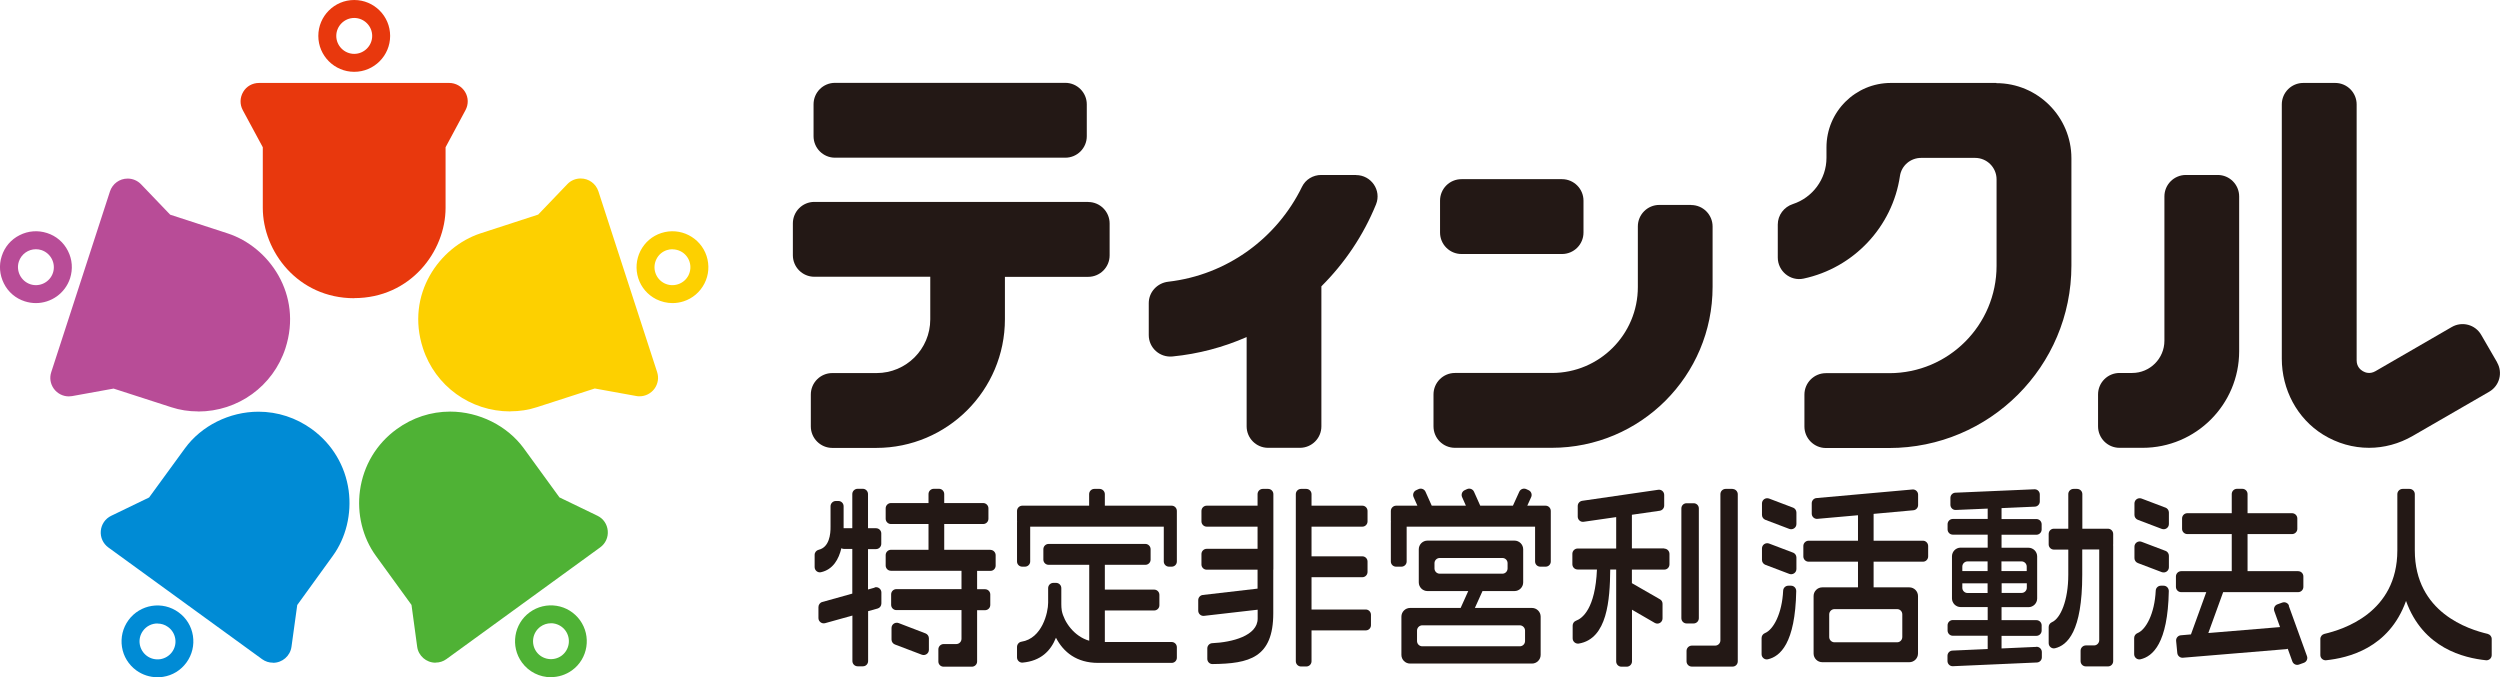 <?xml version="1.0" encoding="UTF-8"?><svg id="_レイヤー_2" xmlns="http://www.w3.org/2000/svg" width="256.19" height="69.4" viewBox="0 0 256.19 69.4"><g id="_レイヤー_1-2"><path d="m156.98,62.3h-5.84l.78-1.73h3.28c.49,0,.89-.4.89-.89v-3.39c0-.49-.4-.89-.89-.89h-8.92c-.49,0-.89.4-.89.89v3.39c0,.49.4.89.89.89h4.18l-.78,1.73h-5.18c-.49,0-.89.4-.89.89v3.92c0,.49.4.89.89.89h12.49c.49,0,.89-.4.89-.89v-3.92c0-.49-.4-.89-.89-.89m-9.45-3.51c-.3,0-.54-.24-.54-.54v-.54c0-.29.24-.53.54-.53h6.42c.3,0,.53.24.53.53v.54c0,.3-.24.54-.53.54h-6.42Zm8.74,6.9c0,.3-.24.54-.54.54h-9.99c-.3,0-.54-.24-.54-.54v-1.07c0-.29.24-.54.54-.54h9.99c.29,0,.54.24.54.54v1.07Z" style="fill:#231815; stroke-width:0px;"/><path d="m158.39,51.82h-1.88l.4-.88c.12-.27,0-.59-.27-.71l-.24-.11c-.27-.12-.59,0-.71.27l-.65,1.43h-3.35l-.64-1.43c-.12-.27-.44-.39-.71-.27l-.24.11c-.27.12-.39.44-.27.71l.39.88h-3.5l-.64-1.43c-.12-.27-.44-.39-.71-.27l-.24.11c-.27.12-.39.44-.27.71l.39.88h-2.18c-.29,0-.54.24-.54.54v1.07s0,.03.01.05c0,.02-.01.03-.01.05v4.01c0,.3.24.53.54.53h.54c.3,0,.54-.24.54-.53v-3.57h13.16v3.57c0,.3.24.53.54.53h.54c.3,0,.53-.24.53-.53v-4.01s0-.03,0-.05c0-.02,0-.03,0-.05v-1.07c0-.3-.24-.54-.53-.54" style="fill:#231815; stroke-width:0px;"/><path d="m254.94,64.96c-1.92-.45-7.48-2.16-7.48-8.56v-5.76c0-.3-.24-.54-.54-.54h-.71c-.29,0-.54.24-.54.54v5.76c0,6.4-5.57,8.11-7.48,8.56-.24.06-.41.27-.41.52v1.65c0,.32.28.56.59.53,2.23-.24,6.44-1.2,8.19-6.08,1.75,4.88,5.96,5.84,8.19,6.08.32.03.59-.21.59-.53v-1.65c0-.25-.17-.46-.41-.52" style="fill:#231815; stroke-width:0px;"/><path d="m170.55,56.2h-3.32v-3.45l2.85-.41c.26-.04.46-.26.46-.53v-1.09c0-.33-.29-.58-.61-.53l-7.79,1.13c-.26.04-.46.26-.46.53v1.09c0,.33.29.58.61.53l3.33-.48v3.22h-3.95c-.29,0-.54.24-.54.54v1.07c0,.3.24.54.54.54h1.98c-.17,4.01-1.49,5.01-2.15,5.25-.21.08-.34.28-.34.5v1.31c0,.33.3.58.63.53,2.93-.49,3.19-4.49,3.22-7.59h.61v9.42c0,.3.24.54.54.54h.54c.29,0,.54-.24.54-.54v-5.3l2.33,1.35c.36.21.8-.05.8-.46v-1.5c0-.19-.1-.37-.27-.46l-2.87-1.65v-1.39h3.32c.3,0,.53-.24.53-.54v-1.07c0-.29-.24-.54-.53-.54" style="fill:#231815; stroke-width:0px;"/><path d="m172.85,51.57h.71c.3,0,.53.24.53.53v11.25c0,.3-.24.54-.54.54h-.71c-.3,0-.54-.24-.54-.54v-11.25c0-.3.24-.53.53-.53Z" style="fill:#231815; stroke-width:0px;"/><path d="m177.55,50.1h-.71c-.3,0-.54.24-.54.54v14.98c0,.3-.24.54-.54.54h-2.39c-.29,0-.54.24-.54.54v1.07c0,.3.24.54.54.54h4.18c.3,0,.53-.24.53-.54v-17.12c0-.29-.24-.54-.53-.54" style="fill:#231815; stroke-width:0px;"/><path d="m120.07,51.82h-6.85v-1.18c0-.29-.24-.54-.54-.54h-.54c-.29,0-.53.24-.53.54v1.18h-6.85c-.29,0-.54.24-.54.54v1.07s0,.03.01.05c0,.02-.01.03-.01.05v4.01c0,.3.24.53.54.53h.27c.3,0,.54-.24.54-.53v-3.57h13.69v3.57c0,.3.24.53.54.53h.27c.3,0,.53-.24.53-.53v-4.01s0-.03,0-.05c0-.02,0-.03,0-.05v-1.07c0-.3-.24-.54-.53-.54" style="fill:#231815; stroke-width:0px;"/><path d="m120.07,65.79h-6.85v-3.23h5.05c.3,0,.54-.24.54-.53v-1.07c0-.3-.24-.54-.54-.54h-5.05v-2.54h4.16c.29,0,.53-.24.53-.53v-1.07c0-.29-.24-.54-.53-.54h-9.92c-.3,0-.54.24-.54.54v1.07c0,.29.24.53.54.53h4.16v7.78c-1.55-.44-2.58-1.93-2.81-3.07-.04-.2-.05-.52-.05-.69v-1.63c0-.3-.24-.54-.54-.54h-.27c-.3,0-.54.24-.54.54v1.5c0,.99-.61,3.66-2.74,3.99-.26.04-.45.28-.45.54v1.07c0,.31.27.56.58.53,1.85-.17,2.87-1.19,3.41-2.55.76,1.47,2.11,2.58,4.32,2.58h7.54c.3,0,.53-.24.53-.53v-1.07c0-.3-.24-.54-.53-.54" style="fill:#231815; stroke-width:0px;"/><path d="m197.06,55.41h-5.06v-2.75l4.07-.37c.28-.02.49-.26.49-.53v-1.07c0-.31-.27-.56-.58-.53l-9.83.88c-.28.02-.49.26-.49.53v1.07c0,.31.27.56.58.53l4.16-.37v2.61h-5.06c-.29,0-.54.24-.54.54v1.07c0,.3.24.54.54.54h5.06v2.63h-3.66c-.49,0-.89.4-.89.89v5.89c0,.49.4.89.89.89h8.92c.49,0,.89-.4.89-.89v-5.89c0-.49-.4-.89-.89-.89h-3.66v-2.63h5.06c.29,0,.53-.24.53-.54v-1.07c0-.29-.24-.54-.53-.54m-2.65,7.01c.3,0,.53.24.53.54v2.32c0,.3-.24.54-.53.54h-6.42c-.29,0-.54-.24-.54-.54v-2.32c0-.29.24-.54.54-.54h6.42Z" style="fill:#231815; stroke-width:0px;"/><path d="m183.74,56.63l-2.45-.93c-.35-.13-.73.12-.73.5v1.18c0,.22.14.42.35.5l2.45.93c.35.13.73-.12.73-.5v-1.18c0-.22-.14-.42-.34-.5" style="fill:#231815; stroke-width:0px;"/><path d="m183.74,52.02l-2.45-.93c-.35-.13-.73.12-.73.5v1.18c0,.22.14.42.35.5l2.45.93c.35.13.73-.12.73-.5v-1.18c0-.22-.14-.42-.34-.5" style="fill:#231815; stroke-width:0px;"/><path d="m183.54,60.02h-.28c-.29,0-.52.23-.53.51-.11,2.35-1,4-1.87,4.35-.2.08-.34.28-.34.5v1.66c0,.34.32.6.65.52,1.25-.29,2.8-1.62,2.9-6.99,0-.3-.23-.55-.53-.55" style="fill:#231815; stroke-width:0px;"/><path d="m234.57,62.07c-.1-.28-.41-.42-.69-.32l-.5.18c-.28.1-.42.41-.32.69l.59,1.64-7.35.61,1.52-4.19h7.68c.3,0,.54-.24.54-.54v-1.07c0-.3-.24-.54-.54-.54h-5.18v-3.8h4.56c.29,0,.54-.24.54-.53v-1.07c0-.29-.24-.54-.54-.54h-4.56v-1.96c0-.3-.24-.54-.54-.54h-.54c-.3,0-.54.24-.54.54v1.96h-4.55c-.3,0-.54.24-.54.54v1.07c0,.29.24.53.54.53h4.55v3.8h-5.18c-.29,0-.54.24-.54.54v1.07c0,.3.24.54.54.54h2.57l-1.57,4.33-1.03.09c-.3.02-.52.29-.49.58l.12,1.24c.03.29.29.51.58.48l10.59-.88c.06,0,.1-.03.15-.04l.47,1.3c.1.28.41.42.68.32l.5-.18c.28-.1.42-.41.32-.68l-1.87-5.17Z" style="fill:#231815; stroke-width:0px;"/><path d="m221.91,56.45l-2.45-.93c-.35-.13-.73.12-.73.5v1.18c0,.22.14.42.35.5l2.45.93c.35.13.73-.12.73-.5v-1.18c0-.22-.14-.42-.34-.5" style="fill:#231815; stroke-width:0px;"/><path d="m221.91,52.02l-2.45-.93c-.35-.13-.73.12-.73.5v1.18c0,.22.14.42.35.5l2.45.93c.35.13.73-.12.73-.5v-1.18c0-.22-.14-.42-.34-.5" style="fill:#231815; stroke-width:0px;"/><path d="m221.72,60.02h-.28c-.29,0-.52.23-.53.51-.11,2.35-1,4-1.87,4.35-.2.08-.34.28-.34.5v1.66c0,.34.32.6.65.52,1.25-.29,2.8-1.62,2.9-6.99,0-.3-.23-.55-.53-.55" style="fill:#231815; stroke-width:0px;"/><path d="m101.51,56.34h-4.75v-2.64h3.99c.3,0,.54-.24.54-.54v-1.07c0-.29-.24-.54-.54-.54h-3.99v-.92c0-.3-.24-.54-.53-.54h-.54c-.3,0-.54.24-.54.54v.92h-3.85c-.29,0-.54.24-.54.54v1.07c0,.29.24.54.54.54h3.85v2.64h-3.85c-.29,0-.54.24-.54.54v1.07c0,.3.24.54.54.54h7.23v1.88h-6.67c-.3,0-.54.24-.54.54v1.07c0,.3.24.54.54.54h6.67v2.94c0,.3-.24.54-.54.54h-1.29c-.29,0-.54.24-.54.54v1.25c0,.3.24.53.54.53h2.89c.3,0,.54-.24.54-.53v-5.26h.81c.3,0,.54-.24.54-.54v-1.07c0-.3-.24-.54-.54-.54h-.81v-1.88h1.37c.3,0,.53-.24.53-.54v-1.07c0-.29-.24-.54-.53-.54" style="fill:#231815; stroke-width:0px;"/><path d="m94.85,64.91l-2.76-1.06c-.35-.13-.73.12-.73.5v1.19c0,.22.14.42.34.5l2.76,1.05c.35.13.73-.12.73-.5v-1.18c0-.22-.14-.42-.34-.5" style="fill:#231815; stroke-width:0px;"/><path d="m89.63,60.22l-.68.19v-4.14h.82c.29,0,.54-.24.54-.54v-1.07c0-.29-.24-.53-.54-.53h-.82v-3.5c0-.3-.24-.54-.53-.54h-.54c-.29,0-.54.24-.54.54v3.5h-.87s-.01,0-.02,0c0-.21,0-.4,0-.56,0-.04,0-.3,0-.62v-1.07c0-.3-.24-.54-.53-.54h-.27c-.29,0-.54.24-.54.54v.15s0,0,0,0c0,.7,0,1.83,0,1.93.01.78-.12,2.12-1.22,2.38-.24.06-.41.27-.41.52v1.25c0,.34.31.6.64.53,1.24-.27,1.83-1.33,2.1-2.46.08.04.16.07.25.07h.87v4.58l-3.08.86c-.23.06-.39.28-.39.52v1.13c0,.35.34.61.68.52l2.8-.78v4.66c0,.3.24.54.54.54h.54c.3,0,.53-.24.53-.54v-5.11l.97-.27c.23-.06.39-.27.39-.52v-1.13c0-.35-.34-.61-.68-.52" style="fill:#231815; stroke-width:0px;"/><path d="m139.96,62.46h-5.56v-3.31h5.21c.29,0,.53-.24.53-.54v-1.07c0-.29-.24-.53-.53-.53h-5.21v-3.04h5.21c.29,0,.53-.24.53-.54v-1.07c0-.3-.24-.54-.53-.54h-5.21v-1.18c0-.3-.24-.54-.54-.54h-.53c-.3,0-.54.24-.54.54v17.12c0,.3.24.54.54.54h.53c.3,0,.54-.24.54-.54v-3.16h5.56c.3,0,.53-.24.53-.53v-1.07c0-.3-.24-.54-.53-.54" style="fill:#231815; stroke-width:0px;"/><path d="m130.49,58.37v-7.73c0-.3-.24-.54-.54-.54h-.54c-.3,0-.54.24-.54.54v1.18h-5.21c-.3,0-.54.24-.54.54v1.07c0,.29.24.54.54.54h5.21v2.27h-5.21c-.3,0-.54.24-.54.54v1.07c0,.29.24.53.54.53h5.21v1.94l-5.61.65c-.27.03-.47.26-.47.53v1.08c0,.32.28.57.6.53l5.49-.63v.91c0,1.76-2.61,2.43-4.65,2.52-.28.01-.51.25-.51.53v1.08c0,.3.24.54.54.53,3.74-.04,6.22-.63,6.22-5.21v-4.47Z" style="fill:#231815; stroke-width:0px;"/><path d="m216.03,54.18h-2.64v-3.55c0-.29-.24-.53-.54-.53h-.36c-.3,0-.54.24-.54.53v3.55h-1.48c-.3,0-.53.24-.53.54v1.07c0,.29.24.53.53.53h1.48v2.58c0,2.62-.79,4.48-1.68,4.86-.2.09-.33.28-.33.49v1.66c0,.34.32.6.65.52,1.26-.3,2.79-1.71,2.79-7.53v-2.59h1.74v9.29c0,.3-.24.54-.53.54h-.84c-.29,0-.54.24-.54.54v1.07c0,.3.24.54.54.54h2.27c.3,0,.53-.24.53-.54v-11.84s0-.04-.01-.06c0-.02.01-.04.01-.06v-1.07c0-.3-.24-.54-.53-.54" style="fill:#231815; stroke-width:0px;"/><path d="m208.68,66.29l-3.57.16v-1.29h3.57c.29,0,.54-.24.54-.54v-.54c0-.29-.24-.53-.54-.53h-3.57v-1.33h2.76c.49,0,.89-.4.89-.89v-4.31c0-.49-.4-.89-.89-.89h-2.76v-1.33h3.57c.29,0,.54-.24.54-.54v-.53c0-.3-.24-.54-.54-.54h-3.57v-1.12l3.41-.15c.29-.01.51-.25.51-.53v-.72c0-.3-.25-.55-.56-.53l-8.09.35c-.29.01-.51.25-.51.53v.71c0,.3.25.55.56.53l3.26-.14v1.06h-3.57c-.3,0-.54.24-.54.54v.53c0,.3.24.54.54.54h3.57v1.33h-2.77c-.49,0-.89.4-.89.89v4.31c0,.49.4.89.89.89h2.77v1.33h-3.57c-.3,0-.54.24-.54.53v.54c0,.3.24.54.54.54h3.57v1.36l-3.61.16c-.29.01-.51.25-.51.53v.54c0,.3.25.55.56.53l8.6-.38c.29-.01.51-.25.51-.53v-.54c0-.3-.25-.55-.56-.54m-3.57-8.75h2.05c.29,0,.53.24.53.53v.46h-2.59v-1Zm0,2.24h2.59v.46c0,.29-.24.53-.53.53h-2.05v-1Zm-1.43,1h-2.05c-.3,0-.54-.24-.54-.53v-.46h2.59v1Zm0-2.25h-2.59v-.46c0-.29.24-.53.54-.53h2.05v1Z" style="fill:#231815; stroke-width:0px;"/><path d="m85.57,16.16h23.6c1.21,0,2.2-.98,2.2-2.2v-3.27c0-1.21-.99-2.2-2.2-2.2h-23.6c-1.22,0-2.2.98-2.2,2.2v3.27c0,1.21.98,2.2,2.2,2.2" style="fill:#231815; stroke-width:0px;"/><path d="m111.52,20.69h-28.07c-1.22,0-2.2.99-2.2,2.2v3.27c0,1.21.98,2.2,2.2,2.2h11.88v4.37c0,3.04-2.46,5.5-5.5,5.5h-4.54c-1.21,0-2.2.98-2.2,2.2v3.27c0,1.21.99,2.2,2.2,2.2h4.5c7.29,0,13.19-5.91,13.19-13.19v-4.34h8.53c1.21,0,2.2-.98,2.2-2.2v-3.27c0-1.21-.98-2.2-2.2-2.2" style="fill:#231815; stroke-width:0px;"/><path d="m149.77,26.03h10.3c1.21,0,2.2-.98,2.2-2.2v-3.27c0-1.21-.99-2.2-2.2-2.2h-10.3c-1.22,0-2.2.98-2.2,2.2v3.27c0,1.21.98,2.2,2.2,2.2" style="fill:#231815; stroke-width:0px;"/><path d="m173.31,21h-3.27c-1.21,0-2.2.98-2.2,2.2v6.22c0,4.86-3.94,8.8-8.8,8.8h-9.94c-1.21,0-2.2.98-2.2,2.2v3.27c0,1.22.98,2.2,2.2,2.2h9.91c9.11,0,16.49-7.38,16.49-16.49v-6.19c0-1.21-.98-2.2-2.2-2.2" style="fill:#231815; stroke-width:0px;"/><path d="m138.97,17.93h-3.58c-.83,0-1.6.46-1.96,1.2-2.56,5.26-7.67,9.05-13.72,9.74-1.12.13-1.99,1.06-1.99,2.19v3.28c0,1.3,1.12,2.31,2.42,2.19,2.68-.26,5.24-.95,7.61-1.99v9.15c0,1.21.98,2.2,2.2,2.2h3.26c1.21,0,2.2-.98,2.2-2.2v-14.35c2.39-2.38,4.31-5.23,5.6-8.4.58-1.44-.5-3-2.05-3" style="fill:#231815; stroke-width:0px;"/><path d="m227.27,17.93h-3.27c-1.21,0-2.2.98-2.2,2.2v14.79c0,1.82-1.48,3.3-3.3,3.3h-1.3c-1.21,0-2.2.98-2.2,2.2v3.27c0,1.21.98,2.2,2.2,2.2h2.36c5.46,0,9.9-4.43,9.9-9.9v-15.86c0-1.21-.98-2.2-2.2-2.2" style="fill:#231815; stroke-width:0px;"/><path d="m255.9,37.14l-1.64-2.83c-.61-1.05-1.95-1.41-3.01-.8l-7.83,4.53c-.56.32-1.04.14-1.28,0-.24-.14-.64-.46-.64-1.11V10.7c0-1.21-.98-2.2-2.2-2.2h-3.27c-1.21,0-2.2.98-2.2,2.2v26.06c0,3.14,1.56,6.12,4.22,7.77,1.47.91,3.09,1.36,4.72,1.36,1.54,0,3.08-.41,4.48-1.22l7.84-4.53c1.05-.61,1.41-1.95.8-3" style="fill:#231815; stroke-width:0px;"/><path d="m204.57,8.5h-10.8c-3.64,0-6.6,2.95-6.6,6.6v1.07c0,2.21-1.45,4.09-3.44,4.74-.92.3-1.55,1.14-1.55,2.1v3.38c0,1.39,1.28,2.45,2.64,2.16,5.12-1.09,9.11-5.29,9.88-10.52.16-1.07,1.09-1.85,2.17-1.85h5.53c1.21,0,2.2.98,2.2,2.2v8.86c0,6.07-4.92,11-10.99,11h-6.5c-1.21,0-2.2.98-2.2,2.2v3.27c0,1.21.99,2.2,2.2,2.2h6.47c10.32,0,18.69-8.37,18.69-18.69v-11c0-4.25-3.45-7.7-7.7-7.7" style="fill:#231815; stroke-width:0px;"/><path d="m36.3,7.36c-2.03,0-3.68-1.65-3.68-3.68s1.65-3.68,3.68-3.68,3.68,1.65,3.68,3.68-1.65,3.68-3.68,3.68m0-5.52c-1.01,0-1.84.83-1.84,1.84s.83,1.84,1.84,1.84,1.84-.83,1.84-1.84-.83-1.84-1.84-1.84" style="fill:#e8380d; stroke-width:0px;"/><path d="m36.3,30.56c-5.78,0-9.37-4.8-9.37-9.26v-6.21s-2.05-3.8-2.05-3.8c-.32-.59-.3-1.29.04-1.87s.95-.92,1.63-.92h19.48c.67,0,1.28.35,1.63.92.35.58.36,1.28.04,1.87l-2.04,3.8v6.21c0,4.45-3.59,9.25-9.37,9.25" style="fill:#e8380d; stroke-width:0px;"/><path d="m3.68,31.06c-.38,0-.76-.06-1.14-.18-.94-.3-1.7-.95-2.14-1.83s-.53-1.87-.22-2.81c.3-.94.95-1.7,1.83-2.14.88-.45,1.88-.52,2.81-.22.94.3,1.7.95,2.14,1.83.45.88.52,1.87.22,2.81-.51,1.55-1.95,2.54-3.5,2.54m0-5.52c-.78,0-1.5.5-1.75,1.27-.31.96.22,2,1.18,2.32s2.01-.22,2.32-1.18c.31-.96-.22-2-1.18-2.32-.19-.06-.38-.09-.57-.09" style="fill:#b84c97; stroke-width:0px;"/><path d="m20.3,42.16c-.95,0-1.87-.14-2.75-.43l-5.91-1.91-4.25.77c-.12.02-.23.03-.34.03-.6,0-1.17-.29-1.53-.78-.36-.5-.46-1.12-.27-1.7l6.02-18.53c.26-.78.98-1.31,1.81-1.31.52,0,1.01.21,1.37.58l2.99,3.12,5.9,1.92c4.23,1.38,7.69,6.27,5.91,11.77-1.26,3.87-4.85,6.48-8.95,6.48" style="fill:#b84c97; stroke-width:0px;"/><path d="m68.91,31.06c-.57,0-1.14-.14-1.67-.4-.88-.45-1.53-1.21-1.83-2.14-.3-.94-.22-1.93.22-2.81.45-.88,1.21-1.53,2.14-1.83,1.93-.63,4.01.43,4.64,2.36.3.94.23,1.93-.22,2.81-.45.88-1.21,1.53-2.14,1.83-.37.12-.76.18-1.14.18m0-5.52c-.19,0-.38.03-.57.09-.47.15-.85.48-1.07.92-.22.44-.26.94-.11,1.4.31.97,1.35,1.5,2.32,1.18.47-.15.85-.48,1.07-.91.22-.44.26-.94.11-1.4-.15-.47-.48-.85-.91-1.07-.26-.13-.55-.2-.83-.2" style="fill:#fdd000; stroke-width:0px;"/><path d="m52.29,42.16c-4.09,0-7.69-2.6-8.95-6.48-1.79-5.5,1.68-10.39,5.91-11.77l5.9-1.92,2.99-3.12c.36-.38.85-.58,1.37-.58.83,0,1.55.53,1.81,1.31l6.02,18.53c.19.58.09,1.2-.27,1.7-.36.49-.93.78-1.53.78-.11,0-.23,0-.34-.03l-4.25-.77-5.91,1.91c-.88.29-1.8.43-2.75.43" style="fill:#fdd000; stroke-width:0px;"/><path d="m56.46,69.4c-1.14,0-2.26-.53-2.98-1.52-1.19-1.64-.83-3.95.81-5.14.8-.58,1.78-.81,2.74-.66.97.15,1.82.68,2.4,1.47,1.19,1.64.83,3.95-.81,5.14-.65.47-1.41.7-2.16.7m0-5.52c-.39,0-.76.12-1.08.35-.82.6-1,1.75-.41,2.57.59.82,1.75,1,2.57.41.82-.6,1-1.75.41-2.57h0c-.29-.4-.72-.66-1.2-.74-.1-.02-.19-.02-.29-.02" style="fill:#4fb235; stroke-width:0px;"/><path d="m44.63,67.91c-.95,0-1.76-.71-1.88-1.64l-.58-4.28-3.65-5.03c-1.36-1.87-1.96-4.32-1.63-6.7.35-2.54,1.68-4.78,3.77-6.29,1.61-1.17,3.5-1.79,5.47-1.79,2.96,0,5.86,1.45,7.55,3.77l3.65,5.02,3.89,1.88c.61.29,1,.87,1.06,1.54.06.67-.23,1.31-.77,1.7l-15.76,11.45c-.33.24-.71.36-1.11.36" style="fill:#4fb235; stroke-width:0px;"/><path d="m16.13,69.4c-.77,0-1.52-.24-2.16-.7-.79-.58-1.32-1.43-1.47-2.4-.15-.97.08-1.94.66-2.74,1.19-1.64,3.5-2.01,5.14-.81.8.58,1.32,1.43,1.47,2.4.15.97-.08,1.94-.66,2.74-.58.8-1.43,1.32-2.4,1.47-.19.03-.39.05-.58.05m.01-5.52c-.57,0-1.13.26-1.49.76-.6.82-.41,1.97.41,2.57.4.29.88.4,1.37.33.49-.08.91-.34,1.2-.73.29-.4.41-.88.33-1.37-.08-.49-.34-.91-.74-1.2-.33-.24-.7-.35-1.08-.35" style="fill:#008bd5; stroke-width:0px;"/><path d="m27.97,67.91c-.4,0-.78-.12-1.11-.36l-15.76-11.45c-.54-.4-.83-1.03-.77-1.7.06-.67.46-1.25,1.06-1.54l3.89-1.88,3.66-5.02c1.69-2.33,4.58-3.77,7.55-3.77,1.96,0,3.86.62,5.47,1.79,2.08,1.51,3.42,3.75,3.77,6.29.32,2.39-.27,4.83-1.63,6.7l-3.64,5.03-.59,4.28c-.13.94-.94,1.64-1.88,1.64" style="fill:#008bd5; stroke-width:0px;"/></g></svg>
